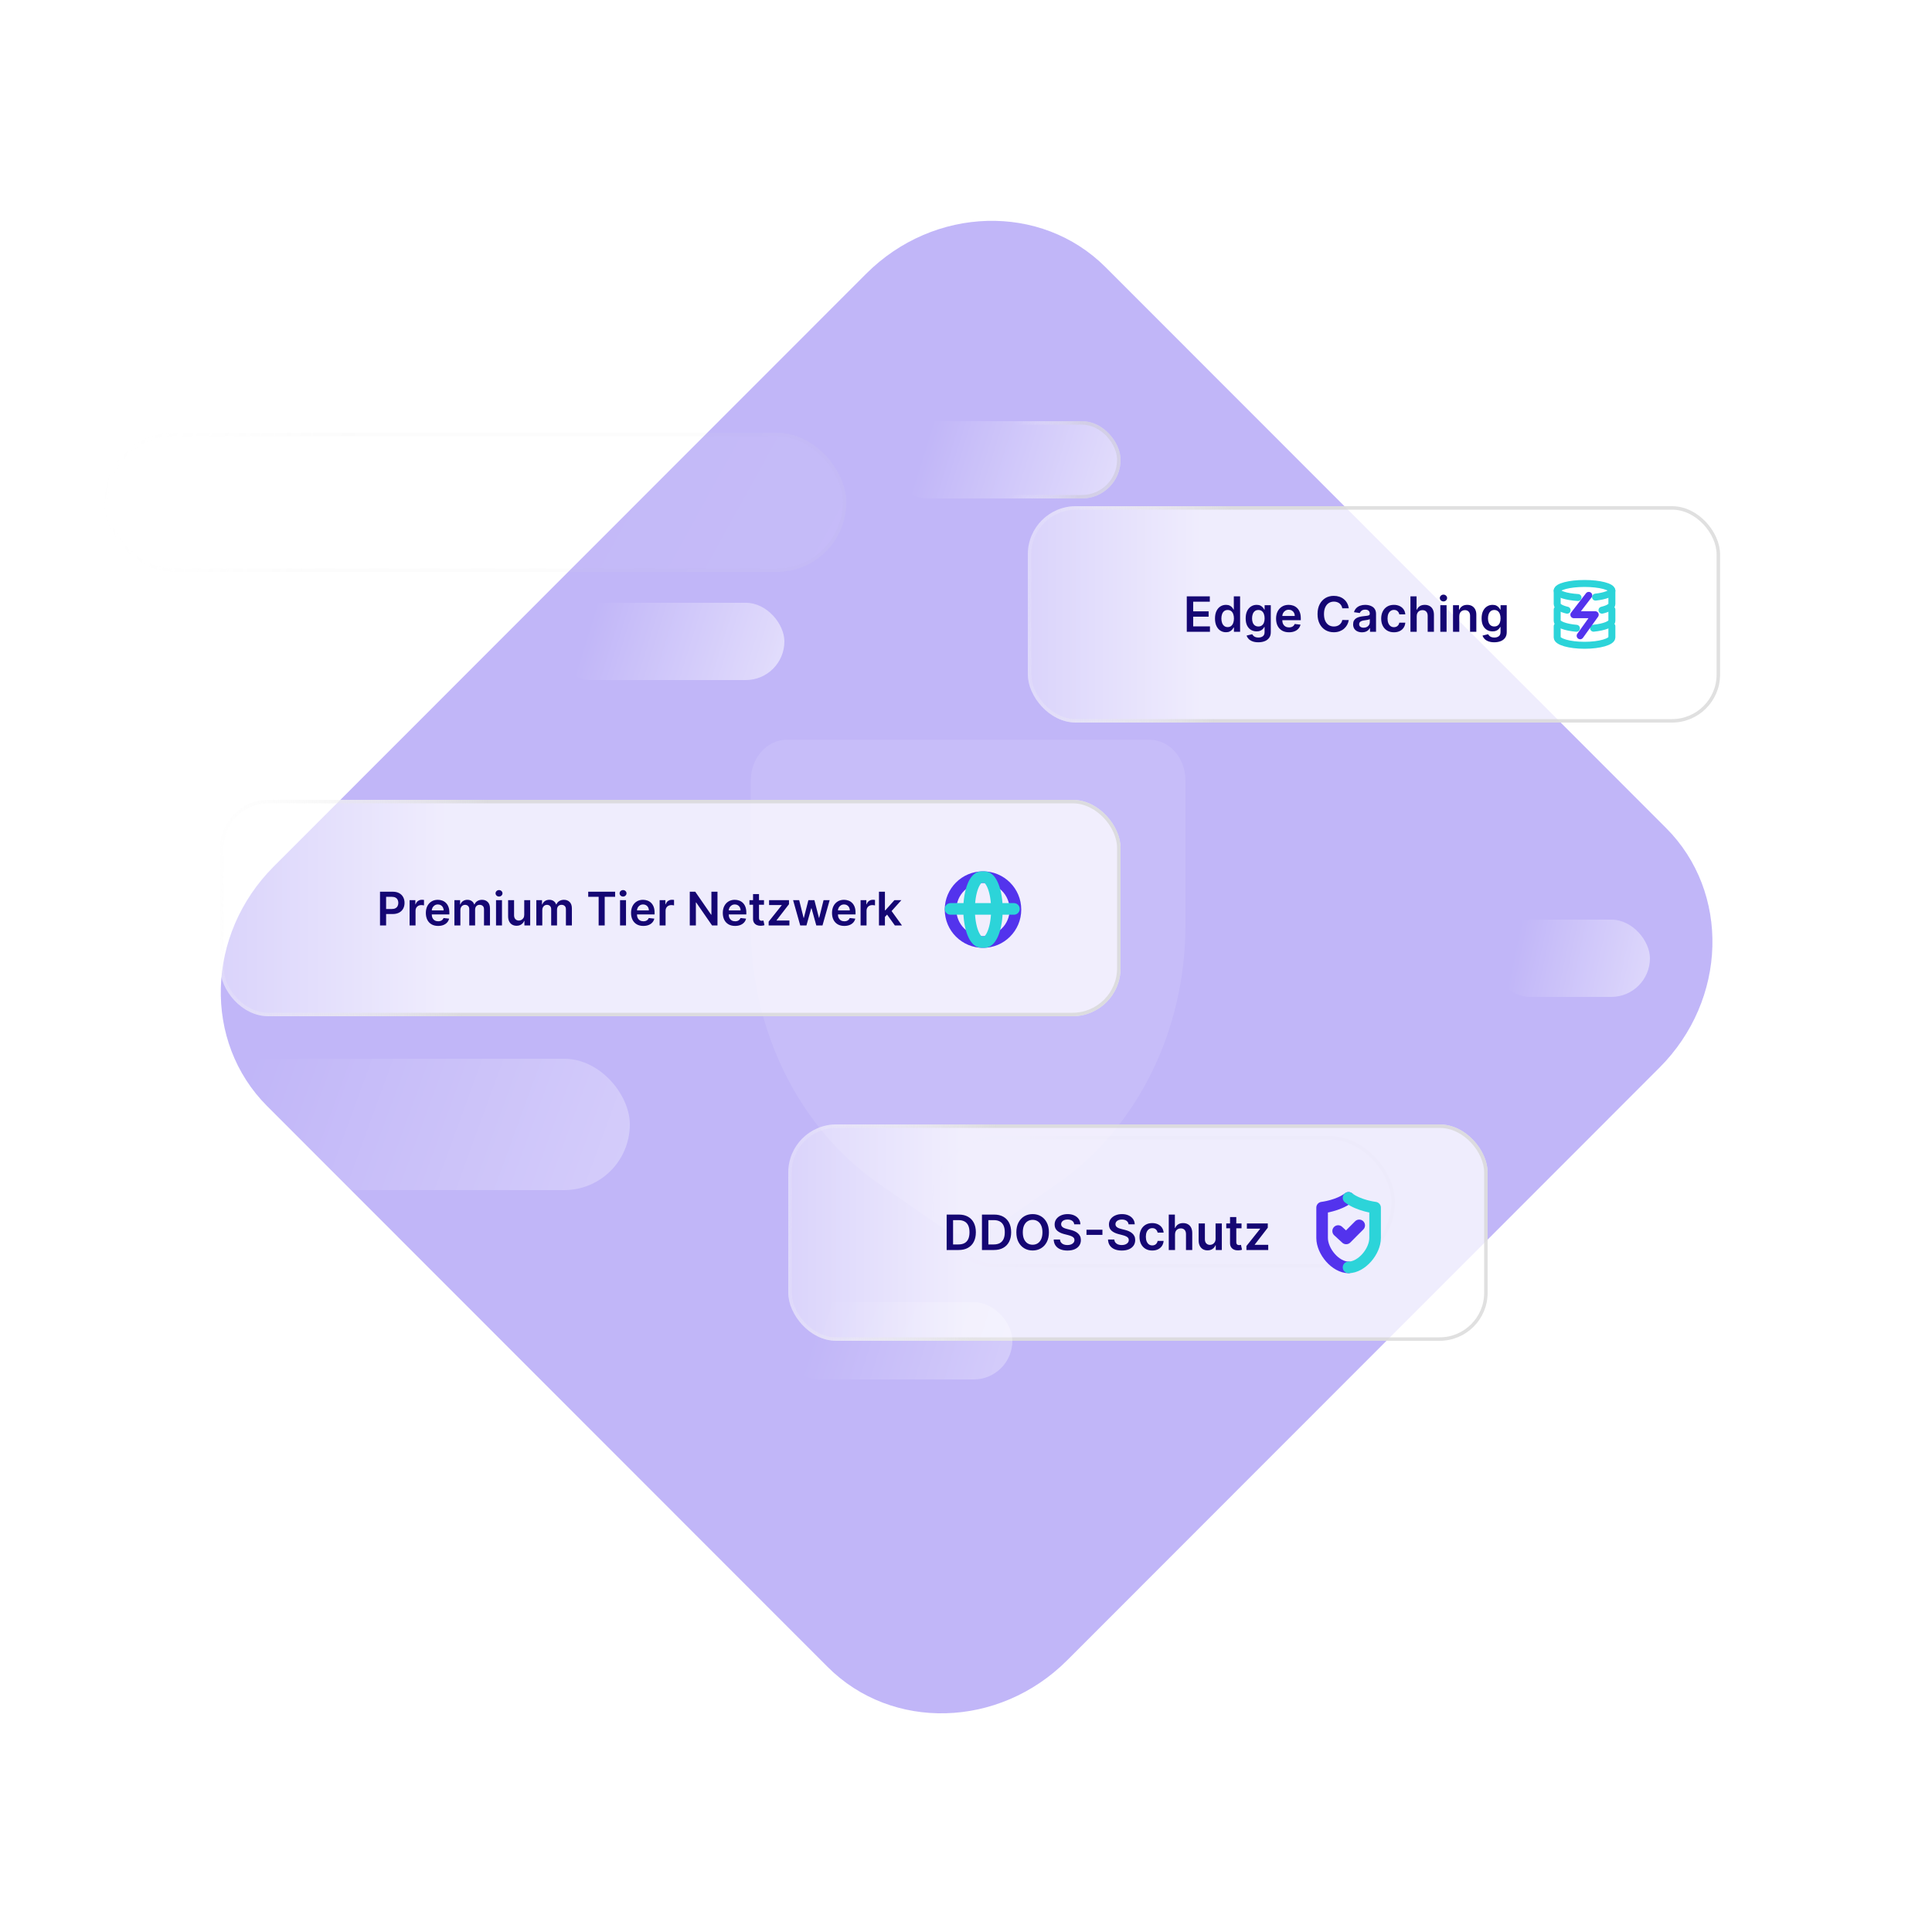 <?xml version="1.0" encoding="UTF-8"?> <svg xmlns="http://www.w3.org/2000/svg" width="500" height="500" viewBox="0 0 500 500" fill="none"><g clip-path="url(#clip0_23_244440)"><g opacity="0.4"><rect x="241" y="294" width="120" height="34" rx="17" fill="url(#paint0_linear_23_244440)" fill-opacity="0.75"></rect><rect x="241.45" y="294.45" width="119.1" height="33.1" rx="16.55" stroke="url(#paint1_linear_23_244440)" stroke-opacity="0.75" stroke-width="0.9"></rect></g><g opacity="0.6" filter="url(#filter0_f_23_244440)"><path d="M286.124 69.153L431.181 214.291C447.824 230.944 447.058 258.71 429.47 276.309L276.175 429.689C258.587 447.288 230.836 448.054 214.193 431.402L69.135 286.263C52.492 269.61 53.258 241.844 70.847 224.246L224.141 70.865C241.73 53.266 269.48 52.5 286.124 69.153Z" fill="url(#paint2_radial_23_244440)" fill-opacity="0.6"></path></g><g opacity="0.1" filter="url(#filter1_d_23_244440)"><path d="M273.749 302.246L257.966 313.236C253.396 316.409 247.631 316.409 243.098 313.236L227.315 302.246C206.8 287.952 194.316 262.757 194.316 235.645V197.943C194.316 192.137 198.491 187.444 203.66 187.444H297.444C302.613 187.444 306.788 192.133 306.788 197.943V235.645C306.747 262.76 294.264 287.952 273.749 302.246Z" fill="white"></path></g><rect x="204" y="291" width="181" height="56" rx="12.426" fill="url(#paint3_linear_23_244440)" fill-opacity="0.75"></rect><path d="M248.102 323.5H244.995V314.332H248.165C249.075 314.332 249.857 314.516 250.51 314.883C251.167 315.247 251.671 315.771 252.023 316.454C252.376 317.137 252.552 317.955 252.552 318.907C252.552 319.862 252.374 320.683 252.019 321.369C251.667 322.056 251.158 322.582 250.492 322.949C249.83 323.316 249.033 323.5 248.102 323.5ZM246.656 322.063H248.021C248.66 322.063 249.193 321.947 249.62 321.714C250.046 321.478 250.367 321.127 250.582 320.662C250.797 320.193 250.904 319.608 250.904 318.907C250.904 318.206 250.797 317.624 250.582 317.161C250.367 316.696 250.049 316.348 249.628 316.118C249.211 315.886 248.691 315.769 248.071 315.769H246.656V322.063ZM257.236 323.5H254.13V314.332H257.299C258.209 314.332 258.991 314.516 259.645 314.883C260.301 315.247 260.805 315.771 261.158 316.454C261.51 317.137 261.686 317.955 261.686 318.907C261.686 319.862 261.508 320.683 261.153 321.369C260.801 322.056 260.292 322.582 259.627 322.949C258.964 323.316 258.167 323.5 257.236 323.5ZM255.79 322.063H257.156C257.794 322.063 258.327 321.947 258.754 321.714C259.18 321.478 259.501 321.127 259.716 320.662C259.931 320.193 260.038 319.608 260.038 318.907C260.038 318.206 259.931 317.624 259.716 317.161C259.501 316.696 259.183 316.348 258.763 316.118C258.345 315.886 257.826 315.769 257.205 315.769H255.79V322.063ZM271.456 318.916C271.456 319.904 271.271 320.75 270.901 321.454C270.534 322.156 270.032 322.693 269.397 323.066C268.764 323.439 268.046 323.625 267.243 323.625C266.441 323.625 265.721 323.439 265.086 323.066C264.453 322.69 263.952 322.151 263.582 321.45C263.215 320.745 263.031 319.901 263.031 318.916C263.031 317.928 263.215 317.084 263.582 316.382C263.952 315.678 264.453 315.139 265.086 314.766C265.721 314.393 266.441 314.207 267.243 314.207C268.046 314.207 268.764 314.393 269.397 314.766C270.032 315.139 270.534 315.678 270.901 316.382C271.271 317.084 271.456 317.928 271.456 318.916ZM269.786 318.916C269.786 318.221 269.677 317.634 269.459 317.157C269.244 316.676 268.946 316.314 268.564 316.069C268.182 315.821 267.742 315.698 267.243 315.698C266.745 315.698 266.305 315.821 265.923 316.069C265.541 316.314 265.241 316.676 265.023 317.157C264.808 317.634 264.701 318.221 264.701 318.916C264.701 319.611 264.808 320.199 265.023 320.68C265.241 321.157 265.541 321.52 265.923 321.768C266.305 322.012 266.745 322.135 267.243 322.135C267.742 322.135 268.182 322.012 268.564 321.768C268.946 321.52 269.244 321.157 269.459 320.68C269.677 320.199 269.786 319.611 269.786 318.916ZM278.008 316.852C277.966 316.462 277.79 316.157 277.48 315.939C277.173 315.721 276.773 315.612 276.28 315.612C275.934 315.612 275.637 315.665 275.389 315.769C275.142 315.874 274.952 316.015 274.821 316.194C274.69 316.373 274.622 316.578 274.619 316.808C274.619 316.999 274.663 317.164 274.749 317.305C274.839 317.445 274.96 317.564 275.112 317.663C275.264 317.758 275.433 317.839 275.618 317.904C275.803 317.97 275.989 318.025 276.177 318.07L277.037 318.285C277.383 318.365 277.716 318.474 278.035 318.612C278.357 318.749 278.645 318.922 278.899 319.131C279.156 319.34 279.359 319.592 279.508 319.887C279.657 320.183 279.732 320.529 279.732 320.926C279.732 321.463 279.594 321.936 279.32 322.345C279.045 322.751 278.648 323.069 278.129 323.299C277.613 323.525 276.988 323.639 276.253 323.639C275.54 323.639 274.921 323.528 274.396 323.308C273.873 323.087 273.465 322.764 273.169 322.341C272.877 321.917 272.718 321.401 272.695 320.792H274.328C274.352 321.111 274.451 321.377 274.624 321.589C274.797 321.8 275.022 321.959 275.3 322.063C275.58 322.168 275.894 322.22 276.24 322.22C276.601 322.22 276.917 322.166 277.189 322.059C277.464 321.948 277.678 321.796 277.834 321.602C277.989 321.405 278.068 321.175 278.071 320.913C278.068 320.674 277.998 320.477 277.86 320.322C277.723 320.164 277.531 320.032 277.283 319.928C277.038 319.82 276.752 319.725 276.423 319.641L275.38 319.373C274.625 319.179 274.029 318.885 273.59 318.491C273.154 318.094 272.936 317.567 272.936 316.911C272.936 316.37 273.083 315.897 273.375 315.492C273.67 315.086 274.072 314.771 274.579 314.547C275.087 314.32 275.661 314.207 276.303 314.207C276.953 314.207 277.523 314.32 278.013 314.547C278.505 314.771 278.891 315.083 279.172 315.483C279.453 315.88 279.597 316.336 279.606 316.852H278.008ZM285.308 318.249V319.583H281.181V318.249H285.308ZM292.066 316.852C292.025 316.462 291.849 316.157 291.538 315.939C291.231 315.721 290.831 315.612 290.339 315.612C289.992 315.612 289.695 315.665 289.448 315.769C289.2 315.874 289.011 316.015 288.879 316.194C288.748 316.373 288.681 316.578 288.678 316.808C288.678 316.999 288.721 317.164 288.808 317.305C288.897 317.445 289.018 317.564 289.17 317.663C289.322 317.758 289.491 317.839 289.676 317.904C289.861 317.97 290.048 318.025 290.236 318.07L291.095 318.285C291.441 318.365 291.774 318.474 292.093 318.612C292.416 318.749 292.704 318.922 292.957 319.131C293.214 319.34 293.417 319.592 293.566 319.887C293.715 320.183 293.79 320.529 293.79 320.926C293.79 321.463 293.653 321.936 293.378 322.345C293.104 322.751 292.707 323.069 292.187 323.299C291.671 323.525 291.046 323.639 290.312 323.639C289.598 323.639 288.979 323.528 288.454 323.308C287.932 323.087 287.523 322.764 287.227 322.341C286.935 321.917 286.777 321.401 286.753 320.792H288.387C288.411 321.111 288.509 321.377 288.682 321.589C288.855 321.8 289.081 321.959 289.358 322.063C289.639 322.168 289.952 322.22 290.298 322.22C290.659 322.22 290.976 322.166 291.247 322.059C291.522 321.948 291.737 321.796 291.892 321.602C292.047 321.405 292.126 321.175 292.129 320.913C292.126 320.674 292.056 320.477 291.919 320.322C291.781 320.164 291.589 320.032 291.341 319.928C291.097 319.82 290.81 319.725 290.482 319.641L289.439 319.373C288.684 319.179 288.087 318.885 287.648 318.491C287.213 318.094 286.995 317.567 286.995 316.911C286.995 316.37 287.141 315.897 287.433 315.492C287.729 315.086 288.13 314.771 288.638 314.547C289.145 314.32 289.719 314.207 290.361 314.207C291.012 314.207 291.582 314.32 292.071 314.547C292.563 314.771 292.95 315.083 293.23 315.483C293.511 315.88 293.656 316.336 293.665 316.852H292.066ZM298.198 323.634C297.512 323.634 296.922 323.484 296.43 323.182C295.94 322.881 295.563 322.464 295.297 321.933C295.035 321.399 294.903 320.784 294.903 320.089C294.903 319.391 295.038 318.774 295.306 318.24C295.575 317.703 295.954 317.285 296.443 316.987C296.936 316.685 297.518 316.535 298.189 316.535C298.747 316.535 299.241 316.638 299.671 316.843C300.104 317.046 300.448 317.334 300.705 317.707C300.962 318.078 301.108 318.51 301.144 319.006H299.595C299.532 318.674 299.383 318.398 299.147 318.177C298.914 317.954 298.602 317.842 298.212 317.842C297.88 317.842 297.589 317.931 297.339 318.11C297.088 318.286 296.892 318.54 296.752 318.871C296.615 319.203 296.546 319.6 296.546 320.062C296.546 320.531 296.615 320.933 296.752 321.271C296.89 321.605 297.082 321.863 297.33 322.045C297.58 322.224 297.874 322.314 298.212 322.314C298.45 322.314 298.664 322.269 298.852 322.179C299.043 322.087 299.202 321.954 299.331 321.781C299.459 321.608 299.547 321.398 299.595 321.15H301.144C301.105 321.636 300.962 322.068 300.714 322.444C300.466 322.817 300.129 323.109 299.702 323.321C299.275 323.53 298.774 323.634 298.198 323.634ZM304.095 319.471V323.5H302.474V314.332H304.059V317.793H304.14C304.301 317.405 304.55 317.099 304.887 316.875C305.227 316.648 305.66 316.535 306.185 316.535C306.663 316.535 307.079 316.635 307.434 316.835C307.789 317.034 308.064 317.327 308.258 317.712C308.455 318.097 308.553 318.567 308.553 319.122V323.5H306.933V319.373C306.933 318.91 306.813 318.551 306.575 318.294C306.339 318.034 306.008 317.904 305.581 317.904C305.294 317.904 305.038 317.967 304.811 318.092C304.587 318.215 304.411 318.392 304.283 318.625C304.157 318.858 304.095 319.14 304.095 319.471ZM314.588 320.608V316.624H316.208V323.5H314.637V322.278H314.565C314.41 322.663 314.155 322.978 313.8 323.222C313.448 323.467 313.013 323.59 312.497 323.59C312.046 323.59 311.648 323.49 311.302 323.29C310.959 323.087 310.69 322.793 310.496 322.408C310.302 322.02 310.205 321.551 310.205 321.002V316.624H311.826V320.751C311.826 321.187 311.945 321.533 312.184 321.79C312.422 322.047 312.736 322.175 313.124 322.175C313.363 322.175 313.594 322.117 313.818 322C314.041 321.884 314.225 321.711 314.368 321.481C314.514 321.248 314.588 320.957 314.588 320.608ZM321.308 316.624V317.878H317.355V316.624H321.308ZM318.331 314.977H319.952V321.432C319.952 321.65 319.984 321.817 320.05 321.933C320.119 322.047 320.208 322.124 320.319 322.166C320.429 322.208 320.551 322.229 320.686 322.229C320.787 322.229 320.88 322.221 320.963 322.206C321.05 322.191 321.115 322.178 321.16 322.166L321.433 323.433C321.347 323.463 321.223 323.496 321.062 323.531C320.904 323.567 320.71 323.588 320.48 323.594C320.074 323.606 319.708 323.545 319.383 323.41C319.058 323.273 318.8 323.061 318.609 322.775C318.421 322.488 318.328 322.13 318.331 321.7V314.977ZM322.574 323.5V322.47L326.119 318.025V317.967H322.69V316.624H328.102V317.73L324.727 322.099V322.157H328.218V323.5H322.574Z" fill="#150673"></path><path d="M349 310C346.368 312.04 342.16 312.536 342.16 312.536V320.384C342.16 323.848 345.624 328 349.032 328" stroke="#5333ED" stroke-width="3" stroke-linecap="round" stroke-linejoin="round"></path><path d="M349 310C351.672 312.04 355.872 312.536 355.872 312.536V320.384C355.872 323.848 352.408 328 349 328" stroke="#2CD4D9" stroke-width="3" stroke-linecap="round" stroke-linejoin="round"></path><path d="M346.312 318.592L348.392 320.504L351.76 317.128" stroke="#5333ED" stroke-width="3" stroke-linecap="round" stroke-linejoin="round"></path><rect x="204.45" y="291.45" width="180.1" height="55.1" rx="11.975" stroke="url(#paint4_linear_23_244440)" stroke-opacity="0.75" stroke-width="0.9"></rect><g opacity="0.4"><rect x="43" y="274" width="120" height="34" rx="17" fill="url(#paint5_linear_23_244440)" fill-opacity="0.75"></rect></g><g opacity="0.4"><rect x="202" y="337" width="60" height="20" rx="10" fill="url(#paint6_linear_23_244440)" fill-opacity="0.75"></rect></g><g opacity="0.7"><rect x="143" y="156" width="60" height="20" rx="10" fill="url(#paint7_linear_23_244440)" fill-opacity="0.75"></rect></g><g opacity="0.1"><rect x="27" y="112" width="192" height="36" rx="18" fill="url(#paint8_linear_23_244440)" fill-opacity="0.75"></rect><rect x="27.45" y="112.45" width="191.1" height="35.1" rx="17.55" stroke="url(#paint9_linear_23_244440)" stroke-opacity="0.75" stroke-width="0.9"></rect></g><g opacity="0.7" filter="url(#filter2_b_23_244440)"><rect x="230" y="109" width="60" height="20" rx="10" fill="url(#paint10_linear_23_244440)" fill-opacity="0.75"></rect><rect x="230.45" y="109.45" width="59.1" height="19.1" rx="9.55" stroke="url(#paint11_linear_23_244440)" stroke-opacity="0.75" stroke-width="0.9"></rect></g><g opacity="0.6"><rect x="386" y="238" width="41" height="20" rx="10" fill="url(#paint12_linear_23_244440)" fill-opacity="0.75"></rect></g><rect x="57" y="207" width="233" height="56" rx="12.426" fill="url(#paint13_linear_23_244440)" fill-opacity="0.75"></rect><path d="M98.345 239.5V230.773H101.618C102.288 230.773 102.851 230.898 103.305 231.148C103.763 231.398 104.108 231.741 104.341 232.179C104.577 232.614 104.695 233.108 104.695 233.662C104.695 234.222 104.577 234.719 104.341 235.153C104.105 235.588 103.757 235.93 103.297 236.18C102.837 236.428 102.27 236.551 101.597 236.551H99.428V235.251H101.384C101.776 235.251 102.097 235.183 102.347 235.047C102.597 234.911 102.781 234.723 102.901 234.484C103.023 234.246 103.084 233.972 103.084 233.662C103.084 233.352 103.023 233.08 102.901 232.844C102.781 232.608 102.595 232.425 102.342 232.294C102.092 232.161 101.77 232.094 101.375 232.094H99.926V239.5H98.345ZM106 239.5V232.955H107.495V234.045H107.564C107.683 233.668 107.887 233.376 108.177 233.172C108.47 232.964 108.804 232.861 109.179 232.861C109.264 232.861 109.359 232.865 109.464 232.874C109.572 232.879 109.662 232.889 109.733 232.903V234.322C109.667 234.3 109.564 234.28 109.422 234.263C109.282 234.243 109.147 234.233 109.017 234.233C108.735 234.233 108.483 234.294 108.258 234.416C108.037 234.536 107.862 234.702 107.734 234.915C107.606 235.128 107.542 235.374 107.542 235.652V239.5H106ZM113.386 239.628C112.729 239.628 112.163 239.491 111.685 239.219C111.211 238.943 110.846 238.554 110.59 238.051C110.335 237.545 110.207 236.95 110.207 236.266C110.207 235.592 110.335 235.001 110.59 234.493C110.849 233.982 111.21 233.584 111.673 233.3C112.136 233.013 112.68 232.869 113.305 232.869C113.708 232.869 114.089 232.935 114.447 233.065C114.808 233.193 115.126 233.392 115.401 233.662C115.68 233.932 115.898 234.276 116.058 234.693C116.217 235.108 116.296 235.602 116.296 236.176V236.649H110.931V235.609H114.817C114.815 235.314 114.751 235.051 114.626 234.821C114.501 234.588 114.326 234.405 114.102 234.271C113.88 234.138 113.621 234.071 113.326 234.071C113.011 234.071 112.734 234.148 112.495 234.301C112.256 234.452 112.07 234.651 111.937 234.898C111.806 235.142 111.739 235.411 111.737 235.703V236.611C111.737 236.991 111.806 237.318 111.945 237.591C112.085 237.861 112.279 238.068 112.529 238.213C112.779 238.355 113.072 238.426 113.407 238.426C113.631 238.426 113.835 238.395 114.016 238.332C114.198 238.267 114.356 238.172 114.489 238.047C114.623 237.922 114.724 237.767 114.792 237.582L116.232 237.744C116.141 238.125 115.968 238.457 115.712 238.741C115.46 239.023 115.136 239.241 114.741 239.398C114.346 239.551 113.894 239.628 113.386 239.628ZM117.601 239.5V232.955H119.076V234.067H119.152C119.289 233.692 119.515 233.399 119.83 233.189C120.145 232.976 120.522 232.869 120.959 232.869C121.402 232.869 121.776 232.977 122.08 233.193C122.387 233.406 122.603 233.697 122.728 234.067H122.796C122.941 233.703 123.185 233.413 123.529 233.197C123.875 232.979 124.286 232.869 124.76 232.869C125.363 232.869 125.854 233.06 126.235 233.44C126.615 233.821 126.806 234.376 126.806 235.107V239.5H125.259V235.345C125.259 234.939 125.151 234.642 124.935 234.455C124.719 234.264 124.455 234.169 124.142 234.169C123.77 234.169 123.479 234.286 123.269 234.518C123.061 234.749 122.958 235.048 122.958 235.418V239.5H121.445V235.281C121.445 234.943 121.343 234.673 121.138 234.472C120.936 234.27 120.672 234.169 120.346 234.169C120.124 234.169 119.922 234.226 119.74 234.339C119.559 234.45 119.414 234.608 119.306 234.812C119.198 235.014 119.144 235.25 119.144 235.52V239.5H117.601ZM128.371 239.5V232.955H129.913V239.5H128.371ZM129.146 232.026C128.902 232.026 128.692 231.945 128.516 231.783C128.339 231.618 128.251 231.42 128.251 231.19C128.251 230.957 128.339 230.76 128.516 230.598C128.692 230.433 128.902 230.351 129.146 230.351C129.393 230.351 129.604 230.433 129.777 230.598C129.953 230.76 130.041 230.957 130.041 231.19C130.041 231.42 129.953 231.618 129.777 231.783C129.604 231.945 129.393 232.026 129.146 232.026ZM135.672 236.747V232.955H137.214V239.5H135.718V238.337H135.65C135.502 238.703 135.26 239.003 134.922 239.236C134.586 239.469 134.173 239.585 133.681 239.585C133.252 239.585 132.873 239.49 132.544 239.3C132.217 239.107 131.961 238.827 131.777 238.46C131.592 238.091 131.5 237.645 131.5 237.122V232.955H133.042V236.884C133.042 237.298 133.156 237.628 133.383 237.872C133.61 238.116 133.909 238.239 134.278 238.239C134.505 238.239 134.725 238.183 134.939 238.072C135.152 237.962 135.326 237.797 135.463 237.578C135.602 237.357 135.672 237.08 135.672 236.747ZM138.8 239.5V232.955H140.275V234.067H140.352C140.488 233.692 140.714 233.399 141.029 233.189C141.344 232.976 141.721 232.869 142.158 232.869C142.602 232.869 142.975 232.977 143.279 233.193C143.586 233.406 143.802 233.697 143.927 234.067H143.995C144.14 233.703 144.384 233.413 144.728 233.197C145.075 232.979 145.485 232.869 145.96 232.869C146.562 232.869 147.053 233.06 147.434 233.44C147.815 233.821 148.005 234.376 148.005 235.107V239.5H146.458V235.345C146.458 234.939 146.35 234.642 146.134 234.455C145.918 234.264 145.654 234.169 145.342 234.169C144.969 234.169 144.678 234.286 144.468 234.518C144.261 234.749 144.157 235.048 144.157 235.418V239.5H142.644V235.281C142.644 234.943 142.542 234.673 142.337 234.472C142.136 234.27 141.871 234.169 141.545 234.169C141.323 234.169 141.121 234.226 140.94 234.339C140.758 234.45 140.613 234.608 140.505 234.812C140.397 235.014 140.343 235.25 140.343 235.52V239.5H138.8ZM152.231 232.098V230.773H159.194V232.098H156.497V239.5H154.929V232.098H152.231ZM160.468 239.5V232.955H162.011V239.5H160.468ZM161.244 232.026C161 232.026 160.789 231.945 160.613 231.783C160.437 231.618 160.349 231.42 160.349 231.19C160.349 230.957 160.437 230.76 160.613 230.598C160.789 230.433 161 230.351 161.244 230.351C161.491 230.351 161.701 230.433 161.875 230.598C162.051 230.76 162.139 230.957 162.139 231.19C162.139 231.42 162.051 231.618 161.875 231.783C161.701 231.945 161.491 232.026 161.244 232.026ZM166.495 239.628C165.839 239.628 165.272 239.491 164.795 239.219C164.32 238.943 163.955 238.554 163.7 238.051C163.444 237.545 163.316 236.95 163.316 236.266C163.316 235.592 163.444 235.001 163.7 234.493C163.958 233.982 164.319 233.584 164.782 233.3C165.245 233.013 165.789 232.869 166.414 232.869C166.817 232.869 167.198 232.935 167.556 233.065C167.917 233.193 168.235 233.392 168.511 233.662C168.789 233.932 169.008 234.276 169.167 234.693C169.326 235.108 169.406 235.602 169.406 236.176V236.649H164.04V235.609H167.927C167.924 235.314 167.86 235.051 167.735 234.821C167.61 234.588 167.435 234.405 167.211 234.271C166.989 234.138 166.731 234.071 166.435 234.071C166.12 234.071 165.843 234.148 165.604 234.301C165.366 234.452 165.18 234.651 165.046 234.898C164.915 235.142 164.849 235.411 164.846 235.703V236.611C164.846 236.991 164.915 237.318 165.055 237.591C165.194 237.861 165.388 238.068 165.638 238.213C165.888 238.355 166.181 238.426 166.516 238.426C166.741 238.426 166.944 238.395 167.126 238.332C167.308 238.267 167.465 238.172 167.599 238.047C167.732 237.922 167.833 237.767 167.901 237.582L169.342 237.744C169.251 238.125 169.077 238.457 168.822 238.741C168.569 239.023 168.245 239.241 167.85 239.398C167.455 239.551 167.004 239.628 166.495 239.628ZM170.711 239.5V232.955H172.206V234.045H172.275C172.394 233.668 172.598 233.376 172.888 233.172C173.181 232.964 173.515 232.861 173.89 232.861C173.975 232.861 174.07 232.865 174.175 232.874C174.283 232.879 174.373 232.889 174.444 232.903V234.322C174.378 234.3 174.275 234.28 174.132 234.263C173.993 234.243 173.858 234.233 173.728 234.233C173.446 234.233 173.194 234.294 172.969 234.416C172.748 234.536 172.573 234.702 172.445 234.915C172.317 235.128 172.253 235.374 172.253 235.652V239.5H170.711ZM185.685 230.773V239.5H184.279L180.167 233.555H180.094V239.5H178.513V230.773H179.928L184.036 236.722H184.113V230.773H185.685ZM190.237 239.628C189.581 239.628 189.014 239.491 188.537 239.219C188.063 238.943 187.697 238.554 187.442 238.051C187.186 237.545 187.058 236.95 187.058 236.266C187.058 235.592 187.186 235.001 187.442 234.493C187.7 233.982 188.061 233.584 188.524 233.3C188.987 233.013 189.531 232.869 190.156 232.869C190.56 232.869 190.94 232.935 191.298 233.065C191.659 233.193 191.977 233.392 192.253 233.662C192.531 233.932 192.75 234.276 192.909 234.693C193.068 235.108 193.148 235.602 193.148 236.176V236.649H187.783V235.609H191.669C191.666 235.314 191.602 235.051 191.477 234.821C191.352 234.588 191.178 234.405 190.953 234.271C190.732 234.138 190.473 234.071 190.178 234.071C189.862 234.071 189.585 234.148 189.347 234.301C189.108 234.452 188.922 234.651 188.788 234.898C188.658 235.142 188.591 235.411 188.588 235.703V236.611C188.588 236.991 188.658 237.318 188.797 237.591C188.936 237.861 189.131 238.068 189.381 238.213C189.631 238.355 189.923 238.426 190.259 238.426C190.483 238.426 190.686 238.395 190.868 238.332C191.05 238.267 191.207 238.172 191.341 238.047C191.474 237.922 191.575 237.767 191.643 237.582L193.084 237.744C192.993 238.125 192.82 238.457 192.564 238.741C192.311 239.023 191.987 239.241 191.592 239.398C191.197 239.551 190.746 239.628 190.237 239.628ZM197.721 232.955V234.148H193.958V232.955H197.721ZM194.887 231.386H196.43V237.531C196.43 237.739 196.461 237.898 196.524 238.009C196.589 238.116 196.674 238.19 196.779 238.23C196.885 238.27 197.001 238.29 197.129 238.29C197.225 238.29 197.314 238.283 197.393 238.268C197.475 238.254 197.538 238.241 197.581 238.23L197.841 239.436C197.758 239.464 197.64 239.496 197.487 239.53C197.336 239.564 197.152 239.584 196.933 239.589C196.547 239.601 196.199 239.543 195.889 239.415C195.579 239.284 195.333 239.082 195.152 238.81C194.973 238.537 194.885 238.196 194.887 237.787V231.386ZM198.926 239.5V238.52L202.301 234.288V234.233H199.037V232.955H204.189V234.007L200.976 238.166V238.222H204.3V239.5H198.926ZM207.1 239.5L205.251 232.955H206.824L207.974 237.557H208.034L209.21 232.955H210.765L211.941 237.531H212.005L213.139 232.955H214.716L212.862 239.5H211.255L210.028 235.077H209.939L208.711 239.5H207.1ZM218.503 239.628C217.847 239.628 217.28 239.491 216.803 239.219C216.328 238.943 215.963 238.554 215.707 238.051C215.452 237.545 215.324 236.95 215.324 236.266C215.324 235.592 215.452 235.001 215.707 234.493C215.966 233.982 216.327 233.584 216.79 233.3C217.253 233.013 217.797 232.869 218.422 232.869C218.825 232.869 219.206 232.935 219.564 233.065C219.925 233.193 220.243 233.392 220.518 233.662C220.797 233.932 221.016 234.276 221.175 234.693C221.334 235.108 221.413 235.602 221.413 236.176V236.649H216.048V235.609H219.935C219.932 235.314 219.868 235.051 219.743 234.821C219.618 234.588 219.443 234.405 219.219 234.271C218.997 234.138 218.739 234.071 218.443 234.071C218.128 234.071 217.851 234.148 217.612 234.301C217.374 234.452 217.188 234.651 217.054 234.898C216.923 235.142 216.857 235.411 216.854 235.703V236.611C216.854 236.991 216.923 237.318 217.062 237.591C217.202 237.861 217.396 238.068 217.646 238.213C217.896 238.355 218.189 238.426 218.524 238.426C218.749 238.426 218.952 238.395 219.134 238.332C219.315 238.267 219.473 238.172 219.607 238.047C219.74 237.922 219.841 237.767 219.909 237.582L221.349 237.744C221.259 238.125 221.085 238.457 220.83 238.741C220.577 239.023 220.253 239.241 219.858 239.398C219.463 239.551 219.011 239.628 218.503 239.628ZM222.718 239.5V232.955H224.214V234.045H224.282C224.402 233.668 224.606 233.376 224.896 233.172C225.189 232.964 225.522 232.861 225.897 232.861C225.983 232.861 226.078 232.865 226.183 232.874C226.291 232.879 226.38 232.889 226.451 232.903V234.322C226.386 234.3 226.282 234.28 226.14 234.263C226.001 234.243 225.866 234.233 225.735 234.233C225.454 234.233 225.201 234.294 224.977 234.416C224.755 234.536 224.581 234.702 224.453 234.915C224.325 235.128 224.261 235.374 224.261 235.652V239.5H222.718ZM228.882 237.446L228.878 235.584H229.125L231.478 232.955H233.28L230.387 236.176H230.067L228.882 237.446ZM227.476 239.5V230.773H229.019V239.5H227.476ZM231.584 239.5L229.453 236.521L230.493 235.435L233.429 239.5H231.584Z" fill="#150673"></path><circle cx="254.4" cy="235.4" r="8.4" stroke="#5333ED" stroke-width="3"></circle><path d="M254.8 227C256.568 227 258 230.76 258 235.4C258 240.04 256.568 243.8 254.8 243.8" stroke="#2CD4D9" stroke-width="3" stroke-linecap="round" stroke-linejoin="round"></path><path d="M254 227C252.232 227 250.8 230.76 250.8 235.4C250.8 240.04 252.232 243.8 254 243.8" stroke="#2CD4D9" stroke-width="3" stroke-linecap="round" stroke-linejoin="round"></path><path d="M246 235.224H262.4" stroke="#2CD4D9" stroke-width="3" stroke-linecap="round" stroke-linejoin="round"></path><rect x="57.45" y="207.45" width="232.1" height="55.1" rx="11.975" stroke="url(#paint14_linear_23_244440)" stroke-opacity="0.75" stroke-width="0.9"></rect><rect x="266" y="131" width="179.154" height="56" rx="12.426" fill="url(#paint15_linear_23_244440)" fill-opacity="0.75"></rect><path d="M307.137 163.5V154.332H313.1V155.724H308.798V158.213H312.791V159.605H308.798V162.108H313.135V163.5H307.137ZM317.274 163.621C316.734 163.621 316.25 163.482 315.823 163.205C315.397 162.927 315.059 162.524 314.812 161.996C314.564 161.468 314.44 160.826 314.44 160.071C314.44 159.307 314.566 158.662 314.816 158.137C315.07 157.609 315.412 157.211 315.841 156.942C316.271 156.67 316.75 156.535 317.278 156.535C317.681 156.535 318.012 156.603 318.272 156.741C318.532 156.875 318.738 157.037 318.89 157.228C319.042 157.416 319.16 157.594 319.243 157.761H319.311V154.332H320.936V163.5H319.342V162.417H319.243C319.16 162.584 319.039 162.761 318.881 162.949C318.723 163.134 318.514 163.293 318.254 163.424C317.995 163.555 317.668 163.621 317.274 163.621ZM317.726 162.291C318.069 162.291 318.362 162.199 318.603 162.014C318.845 161.826 319.029 161.565 319.154 161.23C319.279 160.896 319.342 160.507 319.342 160.062C319.342 159.617 319.279 159.231 319.154 158.903C319.032 158.574 318.85 158.319 318.608 158.137C318.369 157.955 318.075 157.864 317.726 157.864C317.365 157.864 317.063 157.958 316.822 158.146C316.58 158.334 316.398 158.594 316.276 158.925C316.153 159.256 316.092 159.635 316.092 160.062C316.092 160.492 316.153 160.875 316.276 161.213C316.401 161.547 316.584 161.811 316.826 162.005C317.071 162.196 317.371 162.291 317.726 162.291ZM325.653 166.222C325.071 166.222 324.571 166.143 324.153 165.984C323.735 165.829 323.4 165.62 323.146 165.358C322.892 165.095 322.716 164.804 322.618 164.485L324.077 164.131C324.143 164.265 324.238 164.398 324.363 164.53C324.489 164.664 324.657 164.774 324.869 164.861C325.084 164.95 325.354 164.995 325.68 164.995C326.139 164.995 326.52 164.883 326.821 164.659C327.122 164.439 327.273 164.074 327.273 163.567V162.264H327.193C327.109 162.432 326.987 162.603 326.826 162.779C326.667 162.955 326.457 163.103 326.194 163.222C325.935 163.342 325.608 163.402 325.214 163.402C324.686 163.402 324.207 163.278 323.777 163.03C323.35 162.779 323.01 162.406 322.756 161.911C322.506 161.412 322.38 160.789 322.38 160.04C322.38 159.285 322.506 158.648 322.756 158.128C323.01 157.606 323.352 157.211 323.782 156.942C324.211 156.67 324.69 156.535 325.218 156.535C325.621 156.535 325.953 156.603 326.212 156.741C326.475 156.875 326.684 157.037 326.839 157.228C326.994 157.416 327.112 157.594 327.193 157.761H327.282V156.624H328.88V163.612C328.88 164.2 328.74 164.686 328.459 165.071C328.179 165.456 327.795 165.744 327.309 165.935C326.823 166.126 326.27 166.222 325.653 166.222ZM325.666 162.13C326.009 162.13 326.302 162.047 326.543 161.88C326.785 161.712 326.969 161.472 327.094 161.159C327.219 160.845 327.282 160.469 327.282 160.031C327.282 159.598 327.219 159.219 327.094 158.894C326.972 158.568 326.79 158.316 326.548 158.137C326.309 157.955 326.015 157.864 325.666 157.864C325.305 157.864 325.004 157.958 324.762 158.146C324.52 158.334 324.338 158.592 324.216 158.921C324.093 159.246 324.032 159.616 324.032 160.031C324.032 160.452 324.093 160.82 324.216 161.136C324.341 161.45 324.525 161.694 324.766 161.871C325.011 162.044 325.311 162.13 325.666 162.13ZM333.585 163.634C332.896 163.634 332.3 163.491 331.799 163.205C331.3 162.915 330.917 162.506 330.648 161.978C330.38 161.447 330.246 160.822 330.246 160.102C330.246 159.395 330.38 158.774 330.648 158.24C330.92 157.703 331.299 157.285 331.785 156.987C332.272 156.685 332.843 156.535 333.5 156.535C333.924 156.535 334.324 156.603 334.7 156.741C335.079 156.875 335.413 157.084 335.702 157.367C335.995 157.651 336.225 158.012 336.392 158.451C336.559 158.886 336.642 159.406 336.642 160.008V160.505H331.007V159.413H335.089C335.086 159.103 335.019 158.827 334.888 158.585C334.756 158.34 334.573 158.148 334.337 158.007C334.104 157.867 333.833 157.797 333.522 157.797C333.191 157.797 332.9 157.878 332.649 158.039C332.399 158.197 332.203 158.406 332.063 158.665C331.926 158.922 331.856 159.204 331.853 159.511V160.465C331.853 160.865 331.926 161.208 332.072 161.495C332.218 161.778 332.423 161.996 332.685 162.148C332.948 162.297 333.255 162.372 333.607 162.372C333.843 162.372 334.056 162.339 334.247 162.273C334.438 162.205 334.604 162.105 334.744 161.974C334.885 161.842 334.991 161.68 335.062 161.486L336.575 161.656C336.48 162.056 336.298 162.405 336.029 162.703C335.764 162.999 335.423 163.228 335.008 163.393C334.594 163.554 334.119 163.634 333.585 163.634ZM349.059 157.425H347.385C347.337 157.151 347.249 156.908 347.121 156.696C346.992 156.481 346.833 156.299 346.642 156.15C346.451 156 346.233 155.889 345.988 155.814C345.746 155.736 345.485 155.698 345.205 155.698C344.706 155.698 344.265 155.823 343.88 156.074C343.495 156.321 343.193 156.685 342.975 157.166C342.758 157.643 342.649 158.227 342.649 158.916C342.649 159.617 342.758 160.208 342.975 160.689C343.196 161.166 343.498 161.527 343.88 161.772C344.265 162.014 344.705 162.135 345.2 162.135C345.475 162.135 345.731 162.099 345.97 162.027C346.212 161.953 346.428 161.844 346.619 161.7C346.813 161.557 346.976 161.381 347.107 161.172C347.242 160.963 347.334 160.725 347.385 160.456L349.059 160.465C348.996 160.901 348.861 161.31 348.652 161.692C348.446 162.073 348.176 162.411 347.841 162.703C347.507 162.993 347.116 163.219 346.669 163.384C346.221 163.545 345.724 163.625 345.178 163.625C344.372 163.625 343.653 163.439 343.02 163.066C342.388 162.693 341.889 162.154 341.525 161.45C341.161 160.745 340.979 159.901 340.979 158.916C340.979 157.928 341.163 157.084 341.53 156.382C341.897 155.678 342.397 155.139 343.029 154.766C343.662 154.393 344.378 154.207 345.178 154.207C345.688 154.207 346.163 154.278 346.601 154.422C347.04 154.565 347.431 154.775 347.774 155.053C348.117 155.327 348.399 155.665 348.62 156.065C348.844 156.462 348.99 156.915 349.059 157.425ZM352.487 163.639C352.051 163.639 351.659 163.561 351.31 163.406C350.963 163.248 350.689 163.015 350.486 162.708C350.286 162.4 350.186 162.021 350.186 161.571C350.186 161.183 350.258 160.862 350.401 160.608C350.544 160.355 350.74 160.152 350.987 159.999C351.235 159.847 351.514 159.732 351.824 159.655C352.138 159.574 352.461 159.516 352.796 159.48C353.199 159.438 353.525 159.401 353.776 159.368C354.027 159.332 354.209 159.279 354.322 159.207C354.439 159.132 354.497 159.018 354.497 158.862V158.836C354.497 158.498 354.397 158.237 354.197 158.052C353.997 157.867 353.709 157.775 353.333 157.775C352.936 157.775 352.621 157.861 352.388 158.034C352.159 158.207 352.003 158.412 351.923 158.648L350.41 158.433C350.529 158.015 350.726 157.666 351.001 157.385C351.275 157.102 351.611 156.89 352.008 156.749C352.405 156.606 352.843 156.535 353.324 156.535C353.655 156.535 353.985 156.573 354.313 156.651C354.642 156.729 354.941 156.857 355.213 157.036C355.485 157.212 355.702 157.452 355.867 157.757C356.034 158.061 356.117 158.442 356.117 158.898V163.5H354.559V162.555H354.506C354.407 162.746 354.268 162.926 354.089 163.093C353.913 163.257 353.691 163.39 353.422 163.491C353.157 163.59 352.845 163.639 352.487 163.639ZM352.908 162.448C353.233 162.448 353.515 162.384 353.754 162.256C353.992 162.124 354.176 161.951 354.304 161.736C354.436 161.521 354.501 161.287 354.501 161.033V160.223C354.451 160.265 354.364 160.304 354.242 160.34C354.122 160.375 353.988 160.407 353.839 160.434C353.69 160.46 353.542 160.484 353.396 160.505C353.249 160.526 353.123 160.544 353.015 160.559C352.773 160.592 352.557 160.646 352.366 160.72C352.175 160.795 352.024 160.899 351.914 161.033C351.803 161.165 351.748 161.335 351.748 161.544C351.748 161.842 351.857 162.068 352.075 162.22C352.293 162.372 352.57 162.448 352.908 162.448ZM360.746 163.634C360.06 163.634 359.47 163.484 358.978 163.182C358.488 162.881 358.111 162.464 357.845 161.933C357.583 161.399 357.451 160.784 357.451 160.089C357.451 159.391 357.586 158.774 357.854 158.24C358.123 157.703 358.502 157.285 358.991 156.987C359.484 156.685 360.066 156.535 360.737 156.535C361.295 156.535 361.789 156.638 362.219 156.843C362.651 157.046 362.996 157.334 363.253 157.707C363.509 158.078 363.656 158.51 363.691 159.006H362.143C362.08 158.674 361.931 158.398 361.695 158.177C361.462 157.954 361.15 157.842 360.759 157.842C360.428 157.842 360.137 157.931 359.886 158.11C359.636 158.286 359.44 158.54 359.3 158.871C359.163 159.203 359.094 159.6 359.094 160.062C359.094 160.531 359.163 160.933 359.3 161.271C359.437 161.605 359.63 161.863 359.877 162.045C360.128 162.224 360.422 162.314 360.759 162.314C360.998 162.314 361.211 162.269 361.399 162.179C361.59 162.087 361.75 161.954 361.878 161.781C362.007 161.608 362.095 161.398 362.143 161.15H363.691C363.653 161.636 363.509 162.068 363.262 162.444C363.014 162.817 362.677 163.109 362.25 163.321C361.823 163.53 361.322 163.634 360.746 163.634ZM366.643 159.471V163.5H365.022V154.332H366.607V157.793H366.687C366.848 157.405 367.098 157.099 367.435 156.875C367.775 156.648 368.208 156.535 368.733 156.535C369.211 156.535 369.627 156.635 369.982 156.835C370.337 157.034 370.612 157.327 370.806 157.712C371.003 158.097 371.101 158.567 371.101 159.122V163.5H369.481V159.373C369.481 158.91 369.361 158.551 369.123 158.294C368.887 158.034 368.556 157.904 368.129 157.904C367.842 157.904 367.586 157.967 367.359 158.092C367.135 158.215 366.959 158.392 366.831 158.625C366.705 158.858 366.643 159.14 366.643 159.471ZM372.753 163.5V156.624H374.373V163.5H372.753ZM373.568 155.648C373.311 155.648 373.09 155.563 372.905 155.393C372.72 155.22 372.628 155.013 372.628 154.771C372.628 154.526 372.72 154.319 372.905 154.149C373.09 153.976 373.311 153.889 373.568 153.889C373.827 153.889 374.048 153.976 374.23 154.149C374.415 154.319 374.508 154.526 374.508 154.771C374.508 155.013 374.415 155.22 374.23 155.393C374.048 155.563 373.827 155.648 373.568 155.648ZM377.66 159.471V163.5H376.04V156.624H377.589V157.793H377.669C377.827 157.408 378.08 157.102 378.426 156.875C378.775 156.648 379.206 156.535 379.719 156.535C380.194 156.535 380.607 156.636 380.959 156.839C381.315 157.042 381.589 157.336 381.783 157.721C381.98 158.106 382.077 158.573 382.074 159.122V163.5H380.454V159.373C380.454 158.913 380.334 158.554 380.095 158.294C379.86 158.034 379.533 157.904 379.115 157.904C378.832 157.904 378.579 157.967 378.359 158.092C378.141 158.215 377.969 158.392 377.844 158.625C377.721 158.858 377.66 159.14 377.66 159.471ZM386.712 166.222C386.13 166.222 385.63 166.143 385.212 165.984C384.794 165.829 384.459 165.62 384.205 165.358C383.951 165.095 383.775 164.804 383.677 164.485L385.136 164.131C385.202 164.265 385.297 164.398 385.422 164.53C385.548 164.664 385.716 164.774 385.928 164.861C386.143 164.95 386.413 164.995 386.739 164.995C387.198 164.995 387.579 164.883 387.88 164.659C388.181 164.439 388.332 164.074 388.332 163.567V162.264H388.252C388.168 162.432 388.046 162.603 387.885 162.779C387.726 162.955 387.516 163.103 387.253 163.222C386.994 163.342 386.667 163.402 386.273 163.402C385.745 163.402 385.266 163.278 384.836 163.03C384.409 162.779 384.069 162.406 383.815 161.911C383.565 161.412 383.439 160.789 383.439 160.04C383.439 159.285 383.565 158.648 383.815 158.128C384.069 157.606 384.411 157.211 384.841 156.942C385.27 156.67 385.749 156.535 386.277 156.535C386.68 156.535 387.012 156.603 387.271 156.741C387.534 156.875 387.743 157.037 387.898 157.228C388.053 157.416 388.171 157.594 388.252 157.761H388.341V156.624H389.939V163.612C389.939 164.2 389.799 164.686 389.518 165.071C389.238 165.456 388.854 165.744 388.368 165.935C387.882 166.126 387.329 166.222 386.712 166.222ZM386.725 162.13C387.068 162.13 387.361 162.047 387.602 161.88C387.844 161.712 388.028 161.472 388.153 161.159C388.278 160.845 388.341 160.469 388.341 160.031C388.341 159.598 388.278 159.219 388.153 158.894C388.031 158.568 387.849 158.316 387.607 158.137C387.368 157.955 387.074 157.864 386.725 157.864C386.364 157.864 386.063 157.958 385.821 158.146C385.579 158.334 385.397 158.592 385.275 158.921C385.152 159.246 385.091 159.616 385.091 160.031C385.091 160.452 385.152 160.82 385.275 161.136C385.4 161.45 385.584 161.694 385.825 161.871C386.07 162.044 386.37 162.13 386.725 162.13Z" fill="#150673"></path><path d="M403 162.077C403 163.498 403 164.459 403 164.959C403 166.086 406.168 167 410.077 167C413.985 167 417.154 166.086 417.154 164.959C417.154 164.72 417.154 163.759 417.154 162.077" stroke="#2CD4D9" stroke-width="1.801" stroke-linecap="round"></path><path d="M403 157.769C403 159.19 403 160.151 403 160.652C403 161.569 405.098 162.345 407.986 162.602M412.409 162.579C415.172 162.301 417.154 161.543 417.154 160.652C417.154 160.413 417.154 159.452 417.154 157.769" stroke="#2CD4D9" stroke-width="1.801" stroke-linecap="round"></path><path d="M403 152.846C403 154.677 403 155.843 403 156.344C403 156.977 404 157.543 405.57 157.917M414.591 157.916C416.157 157.541 417.154 156.976 417.154 156.344C417.154 156.105 417.154 154.939 417.154 152.846" stroke="#2CD4D9" stroke-width="1.801" stroke-linecap="round"></path><path d="M412.928 154.536C415.416 154.25 417.154 153.601 417.154 152.846C417.154 151.827 413.985 151 410.077 151C406.168 151 403 151.827 403 152.846C403 153.715 405.298 154.443 408.395 154.64" stroke="#2CD4D9" stroke-width="1.801" stroke-linecap="round"></path><path d="M411.167 154.077L407.308 159.09H412.846L408.941 164.538" stroke="#5333ED" stroke-width="1.801" stroke-linecap="round" stroke-linejoin="round"></path><rect x="266.45" y="131.45" width="178.253" height="55.1" rx="11.975" stroke="url(#paint16_linear_23_244440)" stroke-opacity="0.75" stroke-width="0.9"></rect></g><defs><filter id="filter0_f_23_244440" x="-1.863" y="-1.852" width="504.042" height="504.259" filterUnits="userSpaceOnUse" color-interpolation-filters="sRGB"><feFlood flood-opacity="0" result="BackgroundImageFix"></feFlood><feBlend mode="normal" in="SourceGraphic" in2="BackgroundImageFix" result="shape"></feBlend><feGaussianBlur stdDeviation="29.5" result="effect1_foregroundBlur_23_244440"></feGaussianBlur></filter><filter id="filter1_d_23_244440" x="140.316" y="137.444" width="220.472" height="236.172" filterUnits="userSpaceOnUse" color-interpolation-filters="sRGB"><feFlood flood-opacity="0" result="BackgroundImageFix"></feFlood><feColorMatrix in="SourceAlpha" type="matrix" values="0 0 0 0 0 0 0 0 0 0 0 0 0 0 0 0 0 0 127 0" result="hardAlpha"></feColorMatrix><feOffset dy="4"></feOffset><feGaussianBlur stdDeviation="27"></feGaussianBlur><feComposite in2="hardAlpha" operator="out"></feComposite><feColorMatrix type="matrix" values="0 0 0 0 0.075 0 0 0 0 0.039 0 0 0 0 0.3 0 0 0 0.25 0"></feColorMatrix><feBlend mode="normal" in2="BackgroundImageFix" result="effect1_dropShadow_23_244440"></feBlend><feBlend mode="normal" in="SourceGraphic" in2="effect1_dropShadow_23_244440" result="shape"></feBlend></filter><filter id="filter2_b_23_244440" x="200" y="79" width="120" height="80" filterUnits="userSpaceOnUse" color-interpolation-filters="sRGB"><feFlood flood-opacity="0" result="BackgroundImageFix"></feFlood><feGaussianBlur in="BackgroundImageFix" stdDeviation="15"></feGaussianBlur><feComposite in2="SourceAlpha" operator="in" result="effect1_backgroundBlur_23_244440"></feComposite><feBlend mode="normal" in="SourceGraphic" in2="effect1_backgroundBlur_23_244440" result="shape"></feBlend></filter><linearGradient id="paint0_linear_23_244440" x1="206" y1="294" x2="349.156" y2="346.346" gradientUnits="userSpaceOnUse"><stop stop-color="white" stop-opacity="0"></stop><stop offset="0.353" stop-color="white" stop-opacity="0"></stop><stop offset="1" stop-color="white"></stop></linearGradient><linearGradient id="paint1_linear_23_244440" x1="233.093" y1="310.838" x2="359.723" y2="323.556" gradientUnits="userSpaceOnUse"><stop stop-color="white" stop-opacity="0"></stop><stop offset="0.328" stop-color="#D5D5D5"></stop></linearGradient><radialGradient id="paint2_radial_23_244440" cx="0" cy="0" r="1" gradientUnits="userSpaceOnUse" gradientTransform="translate(244.88 442.757) rotate(-88.419) scale(430.903 430.434)"><stop stop-color="#5333EC"></stop><stop offset="1" stop-color="#5333EC"></stop></radialGradient><linearGradient id="paint3_linear_23_244440" x1="150.682" y1="324.6" x2="385" y2="324.6" gradientUnits="userSpaceOnUse"><stop stop-color="white" stop-opacity="0"></stop><stop offset="0.421" stop-color="white"></stop></linearGradient><linearGradient id="paint4_linear_23_244440" x1="192.074" y1="318.733" x2="383.382" y2="336.329" gradientUnits="userSpaceOnUse"><stop stop-color="white" stop-opacity="0"></stop><stop offset="0.328" stop-color="#D5D5D5"></stop></linearGradient><linearGradient id="paint5_linear_23_244440" x1="8" y1="274" x2="151.156" y2="326.346" gradientUnits="userSpaceOnUse"><stop stop-color="white" stop-opacity="0"></stop><stop offset="0.353" stop-color="white" stop-opacity="0"></stop><stop offset="1" stop-color="white"></stop></linearGradient><linearGradient id="paint6_linear_23_244440" x1="184.5" y1="337" x2="258.5" y2="360" gradientUnits="userSpaceOnUse"><stop stop-color="white" stop-opacity="0"></stop><stop offset="0.353" stop-color="white" stop-opacity="0"></stop><stop offset="1" stop-color="white"></stop></linearGradient><linearGradient id="paint7_linear_23_244440" x1="125.5" y1="156" x2="199.5" y2="179" gradientUnits="userSpaceOnUse"><stop stop-color="white" stop-opacity="0"></stop><stop offset="0.353" stop-color="white" stop-opacity="0"></stop><stop offset="1" stop-color="white"></stop></linearGradient><linearGradient id="paint8_linear_23_244440" x1="-29" y1="112" x2="169.937" y2="221.923" gradientUnits="userSpaceOnUse"><stop stop-color="white" stop-opacity="0"></stop><stop offset="0.353" stop-color="white" stop-opacity="0"></stop><stop offset="1" stop-color="white"></stop></linearGradient><linearGradient id="paint9_linear_23_244440" x1="14.349" y1="129.829" x2="214.392" y2="160.189" gradientUnits="userSpaceOnUse"><stop stop-color="white" stop-opacity="0"></stop><stop offset="0.328" stop-color="#D5D5D5"></stop></linearGradient><linearGradient id="paint10_linear_23_244440" x1="212.5" y1="109" x2="286.5" y2="132" gradientUnits="userSpaceOnUse"><stop stop-color="white" stop-opacity="0"></stop><stop offset="0.353" stop-color="white" stop-opacity="0"></stop><stop offset="1" stop-color="white"></stop></linearGradient><linearGradient id="paint11_linear_23_244440" x1="245.5" y1="118.905" x2="289.678" y2="122.676" gradientUnits="userSpaceOnUse"><stop offset="0.367" stop-color="white" stop-opacity="0"></stop><stop offset="0.77" stop-color="#D5D5D5"></stop></linearGradient><linearGradient id="paint12_linear_23_244440" x1="374.042" y1="238" x2="427.1" y2="249.269" gradientUnits="userSpaceOnUse"><stop stop-color="white" stop-opacity="0"></stop><stop offset="0.353" stop-color="white" stop-opacity="0"></stop><stop offset="1" stop-color="white"></stop></linearGradient><linearGradient id="paint13_linear_23_244440" x1="-11.636" y1="240.6" x2="290" y2="240.6" gradientUnits="userSpaceOnUse"><stop stop-color="white" stop-opacity="0"></stop><stop offset="0.421" stop-color="white"></stop></linearGradient><linearGradient id="paint14_linear_23_244440" x1="41.647" y1="234.733" x2="286.567" y2="263.732" gradientUnits="userSpaceOnUse"><stop stop-color="white" stop-opacity="0"></stop><stop offset="0.328" stop-color="#D5D5D5"></stop></linearGradient><linearGradient id="paint15_linear_23_244440" x1="213.226" y1="164.6" x2="445.154" y2="164.6" gradientUnits="userSpaceOnUse"><stop stop-color="white" stop-opacity="0"></stop><stop offset="0.421" stop-color="white"></stop></linearGradient><linearGradient id="paint16_linear_23_244440" x1="254.195" y1="158.733" x2="443.584" y2="175.975" gradientUnits="userSpaceOnUse"><stop stop-color="white" stop-opacity="0"></stop><stop offset="0.328" stop-color="#D5D5D5"></stop></linearGradient><clipPath id="clip0_23_244440"><rect width="500" height="500" fill="white"></rect></clipPath></defs></svg> 